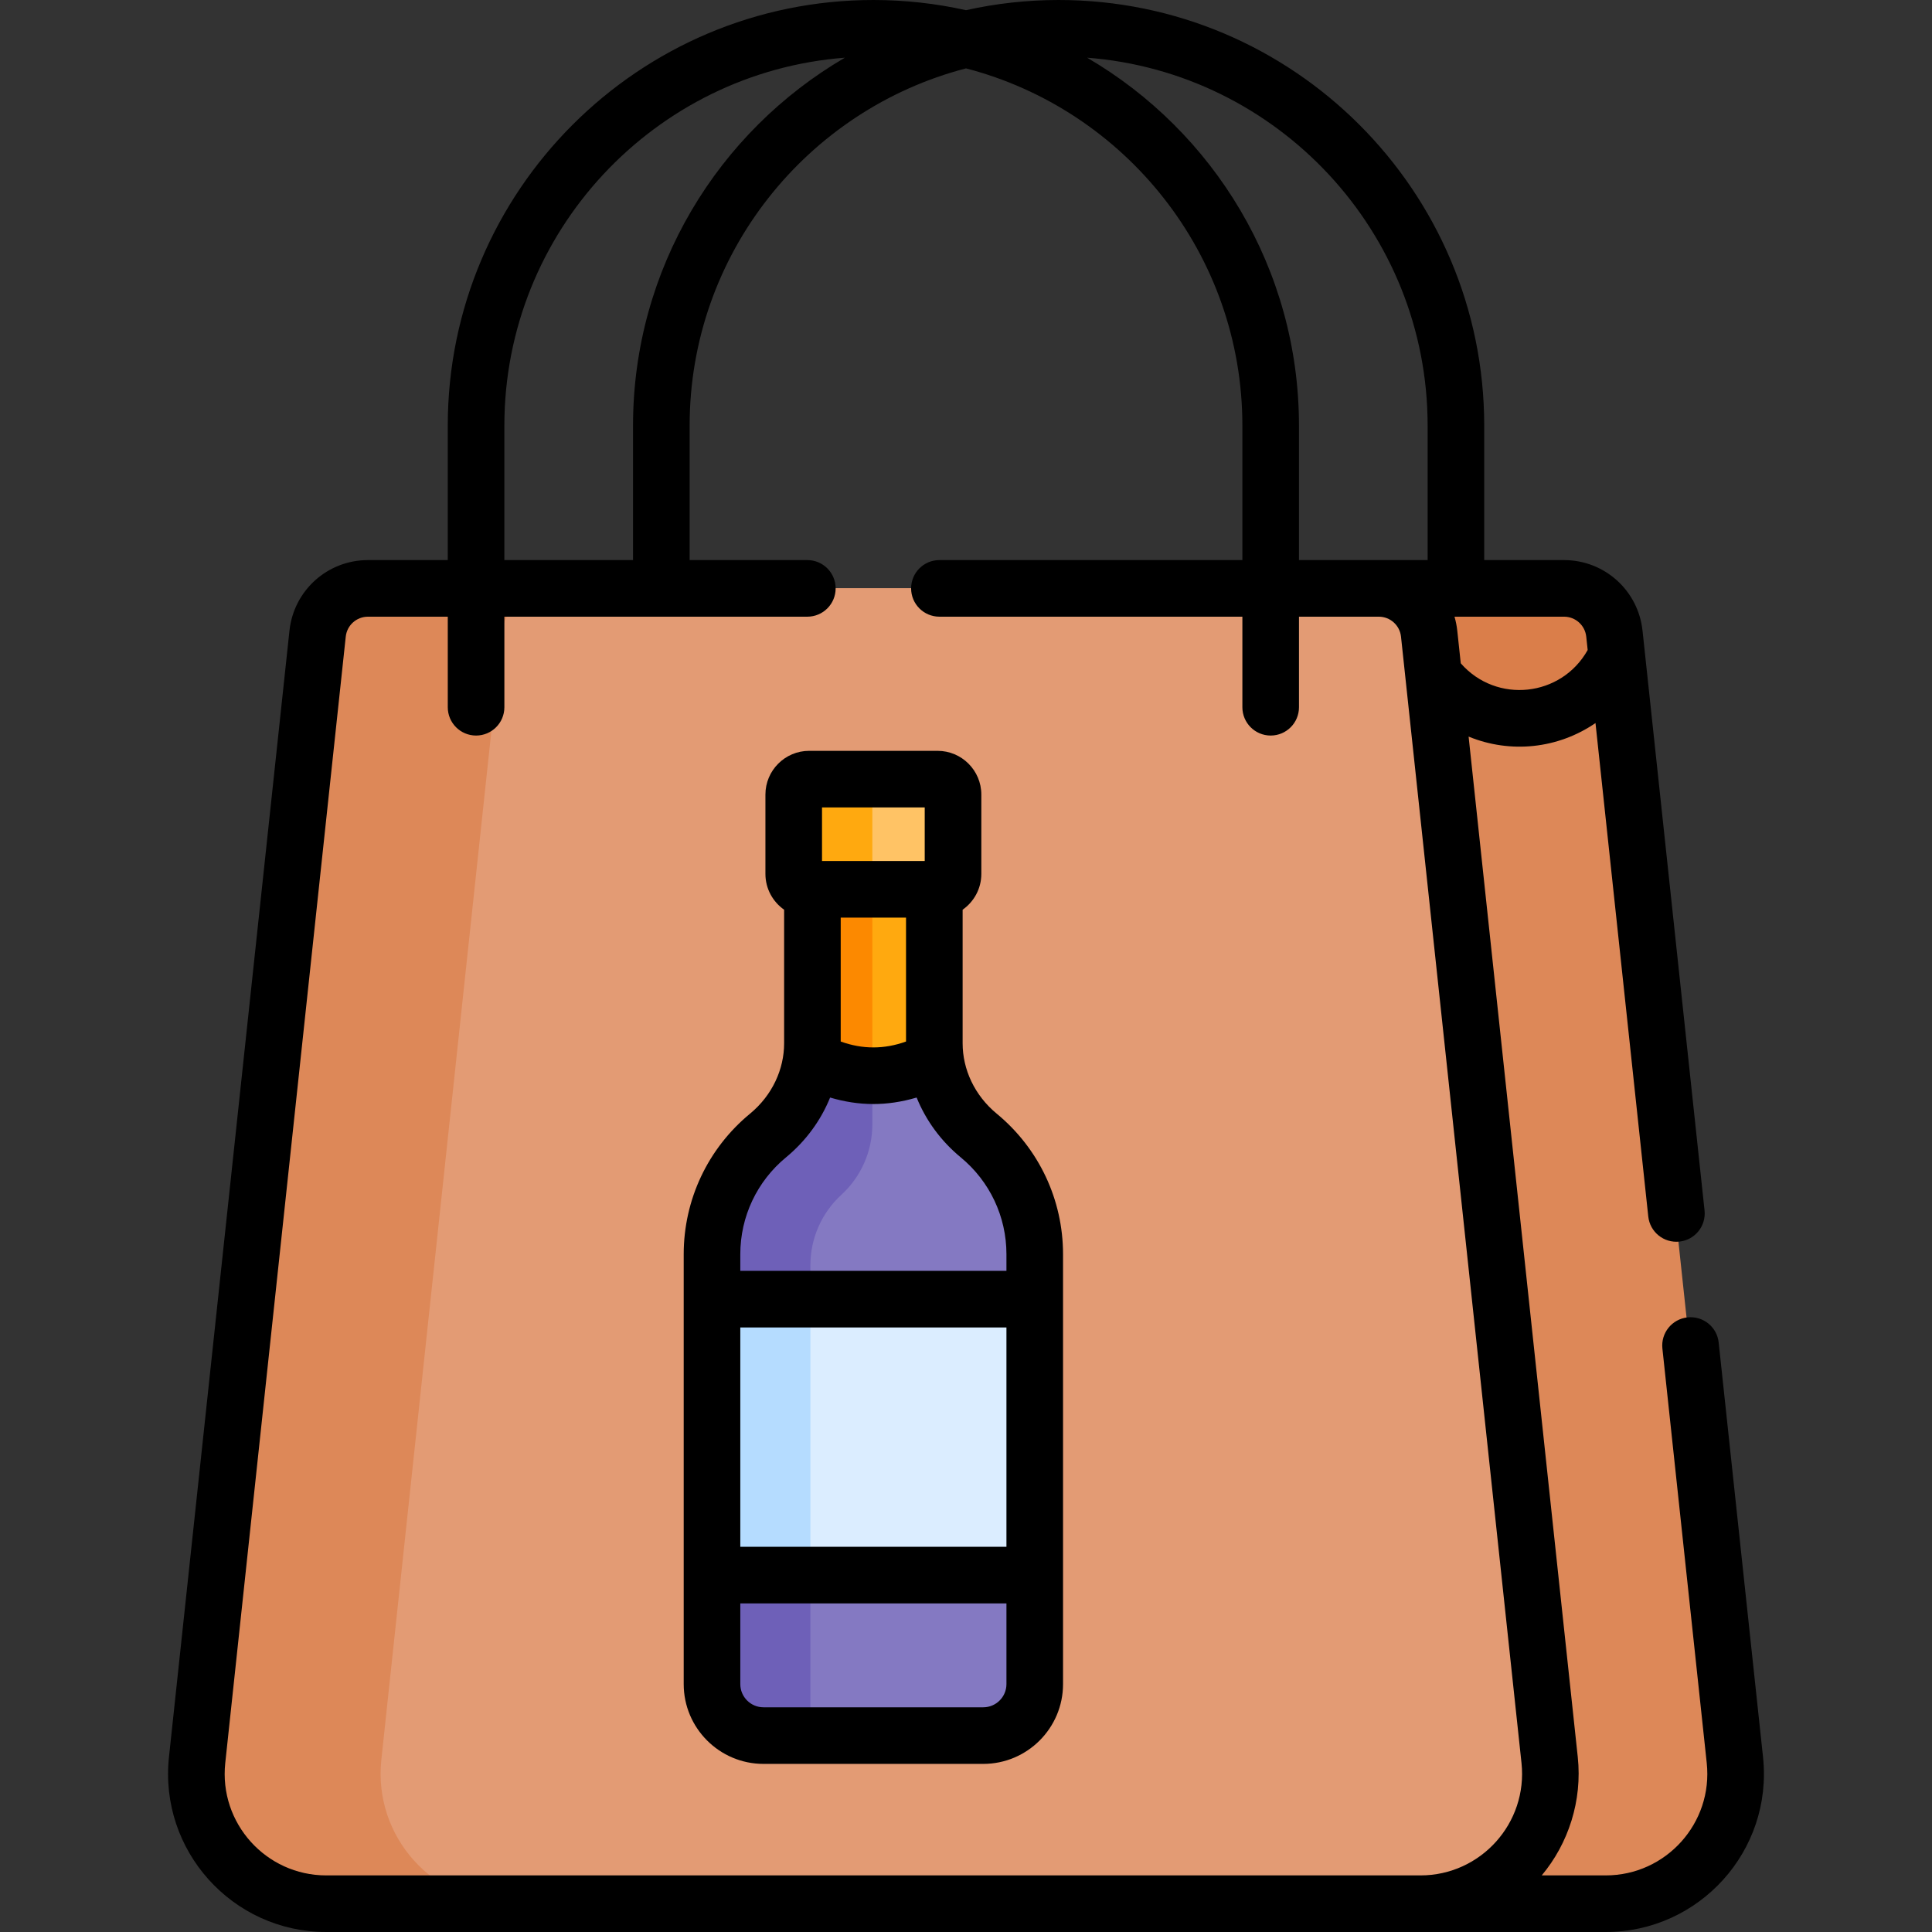 <svg id="Layer_1" enable-background="new 0 0 512 512" height="512" viewBox="0 0 512 512" width="512" xmlns="http://www.w3.org/2000/svg"><rect x="0" y="0" width="512" height="512" fill="#333333" stroke="none"/><g><g><path d="m379.622 180.701c5.127 7.035 13.425 11.612 22.797 11.612 11.483 0 21.355-6.868 25.752-16.717l.214.002-.827-7.732c-.73-6.823-6.487-11.997-13.349-11.997h-49.095l-4.664 7.167 2.164 17.667h17.008z" fill="#da7e4a"/><path d="m459.489 466.36-31.319-292.765c-4.397 9.849-14.269 16.717-25.752 16.717-9.372 0-17.67-4.576-22.797-11.612h-17.253l35.081 286.382-23 26.785 1.721 12.572h47.72 1.375c20.458 0 36.4-17.738 34.224-38.079z" fill="#dd8858"/><path d="m410.394 466.36-31.932-298.495c-.73-6.823-6.487-11.997-13.349-11.997h-267.868c-6.862 0-12.619 5.174-13.349 11.997l-31.932 298.495c-2.176 20.341 13.766 38.079 34.223 38.079h289.984c20.457 0 36.399-17.738 34.223-38.079z" fill="#e39b74"/><path d="m101.059 466.36 31.931-298.495c.73-6.823 6.487-11.997 13.349-11.997h-49.094c-6.862 0-12.619 5.174-13.349 11.997l-31.932 298.495c-2.176 20.341 13.766 38.079 34.223 38.079h49.095c-20.457 0-36.399-17.738-34.223-38.079z" fill="#dd8858"/><path d="m188.415 344.224 4.035 3.977v64.333l-4.035 4.819v28.89c0 7.537 6.11 13.647 13.647 13.647h58.235c7.537 0 13.647-6.11 13.647-13.647v-28.89l-3.869-3.736v-65l3.869-4.393v-11.9c0-12.666-5.777-23.98-14.839-31.456-6.315-5.21-10.469-12.509-11.508-20.505l-3.396-2.329h-25.833l-3.605 2.329c-1.04 7.996-5.193 15.295-11.508 20.505-9.062 7.476-14.839 18.791-14.839 31.456v11.9z" fill="#8479c2"/><path d="m214.762 335.285c0-7.092 2.979-13.859 8.209-18.649s8.209-11.557 8.209-18.649v-19.952h-12.813l-3.605 2.329c-1.04 7.996-5.193 15.295-11.508 20.505-9.062 7.476-14.839 18.791-14.839 31.456v11.9l4.035 3.977v64.333l-4.035 4.819v28.89c0 7.537 6.11 13.647 13.647 13.647h12.7z" fill="#6e60b8"/><path d="m188.415 344.224h85.529v73.13h-85.529z" fill="#dbedff"/><path d="m188.415 344.224h26.347v73.13h-26.347z" fill="#b5dcff"/><path d="m247.332 276.421v-40.802l-1.716-1.585h-28.916l-1.674 1.585v40.802c0 1.329-.095 2.644-.264 3.942 4.052 2.937 11.031 4.673 16.417 4.673 5.387 0 12.365-1.736 16.417-4.673-.168-1.298-.264-2.613-.264-3.942z" fill="#ffa90f"/><path d="m231.179 285.036v-51.001h-14.479l-1.674 1.585v40.802c0 1.329-.095 2.644-.264 3.942 4.052 2.936 11.03 4.672 16.417 4.672z" fill="#fc8900"/><path d="m248.202 206.416h-15.901c-1.34.709-2.263 2.1-2.263 3.722v21.76c0 1.621.923 3.013 2.263 3.722h15.901c2.256 0 4.085-1.829 4.085-4.085v-21.032c0-2.258-1.829-4.087-4.085-4.087z" fill="#ffc365"/><path d="m231.179 231.534v-21.032c0-2.256 1.829-4.085 4.085-4.085h-21.108c-2.256 0-4.085 1.829-4.085 4.085v21.032c0 2.256 1.829 4.085 4.085 4.085h21.108c-2.256 0-4.085-1.829-4.085-4.085z" fill="#ffa90f"/></g><g><path d="m202.334 467.451h58.235c11.661 0 21.147-9.486 21.147-21.146 0-11.292 0-101.366 0-113.92 0-14.457-6.402-28.031-17.565-37.241h-.001c-5.896-4.863-9.045-11.758-9.045-18.661v-35.401c2.991-2.097 4.955-5.564 4.955-9.486v-21.032c0-6.388-5.197-11.585-11.586-11.585h-34.046c-6.388 0-11.585 5.197-11.585 11.585v21.032c0 3.922 1.964 7.389 4.955 9.486v35.401c0 6.853-3.112 13.766-9.045 18.661-11.164 9.209-17.566 22.784-17.566 37.241v113.92c.001 11.66 9.487 21.146 21.147 21.146zm58.236-15h-58.235c-3.39 0-6.146-2.757-6.146-6.146v-21.391h70.529v21.391c-.001 3.389-2.759 6.146-6.148 6.146zm-64.382-100.666h70.529v58.129h-70.529zm43.918-75.771c-5.778 2.085-11.526 2.085-17.307 0v-32.834h17.307zm-22.262-62.037h27.217v14.203h-27.217zm-9.544 92.736c5.264-4.344 9.24-9.805 11.686-15.853 7.636 2.246 14.971 2.341 22.932 0 2.446 6.048 6.422 11.51 11.687 15.853h-.001c7.697 6.351 12.112 15.707 12.112 25.671v4.4h-70.529v-4.4c.001-9.964 4.416-19.321 12.113-25.671z"/><path d="m86.46 512h339.078c24.787 0 44.341-21.517 41.681-46.377l-11.751-109.843c-.439-4.119-4.127-7.099-8.255-6.66-4.118.441-7.101 4.137-6.659 8.255l11.751 109.842c1.701 15.919-10.801 29.783-26.767 29.783h-16.961c7.067-8.445 10.785-19.803 9.547-31.377l-28.928-270.417c11.138 4.564 23.69 3.207 33.626-3.588l13.987 130.758c.439 4.119 4.13 7.097 8.255 6.66 4.118-.44 7.101-4.137 6.659-8.255l-16.437-153.652c-1.14-10.661-10.085-18.7-20.807-18.7h-21.145v-35.639c.002-62.193-50.595-112.79-112.787-112.79-8.429 0-16.642.937-24.547 2.698-7.906-1.761-16.119-2.698-24.548-2.698-62.192 0-112.789 50.597-112.789 112.789v35.639h-21.145c-10.722 0-19.666 8.039-20.806 18.699l-31.932 298.496c-2.649 24.757 16.789 46.377 41.68 46.377zm333.913-343.277.378 3.536c-6.956 12.443-24.153 14.344-33.633 3.523l-.926-8.655c-.124-1.163-.369-2.465-.732-3.7h29.021c3.036.001 5.569 2.278 5.892 5.296zm-42.037-55.934v35.639c-25.885 0 11.959 0-34.095 0v-35.639c0-41.558-22.596-77.934-56.144-97.5 50.407 3.867 90.239 46.12 90.239 97.5zm-244.673 0c0-51.381 39.832-93.633 90.239-97.5-33.548 19.566-56.144 55.942-56.144 97.5v35.639h-34.095zm-73.968 354.429 31.932-298.496c.323-3.018 2.855-5.294 5.892-5.294h21.146v24c0 4.142 3.357 7.5 7.5 7.5s7.5-3.358 7.5-7.5v-24h80.289c4.143 0 7.5-3.358 7.5-7.5s-3.357-7.5-7.5-7.5h-31.194v-35.639c0-45.446 31.163-83.75 73.242-94.668 42.079 10.918 73.242 49.222 73.242 94.668v35.639h-80.289c-4.143 0-7.5 3.358-7.5 7.5s3.357 7.5 7.5 7.5h80.289v24c0 4.142 3.357 7.5 7.5 7.5s7.5-3.358 7.5-7.5v-24h21.145c3.036 0 5.569 2.276 5.893 5.295l31.932 298.495c1.698 15.918-10.804 29.782-26.77 29.782h-289.984c-15.991 0-28.466-13.89-26.765-29.782z"/></g></g></svg>